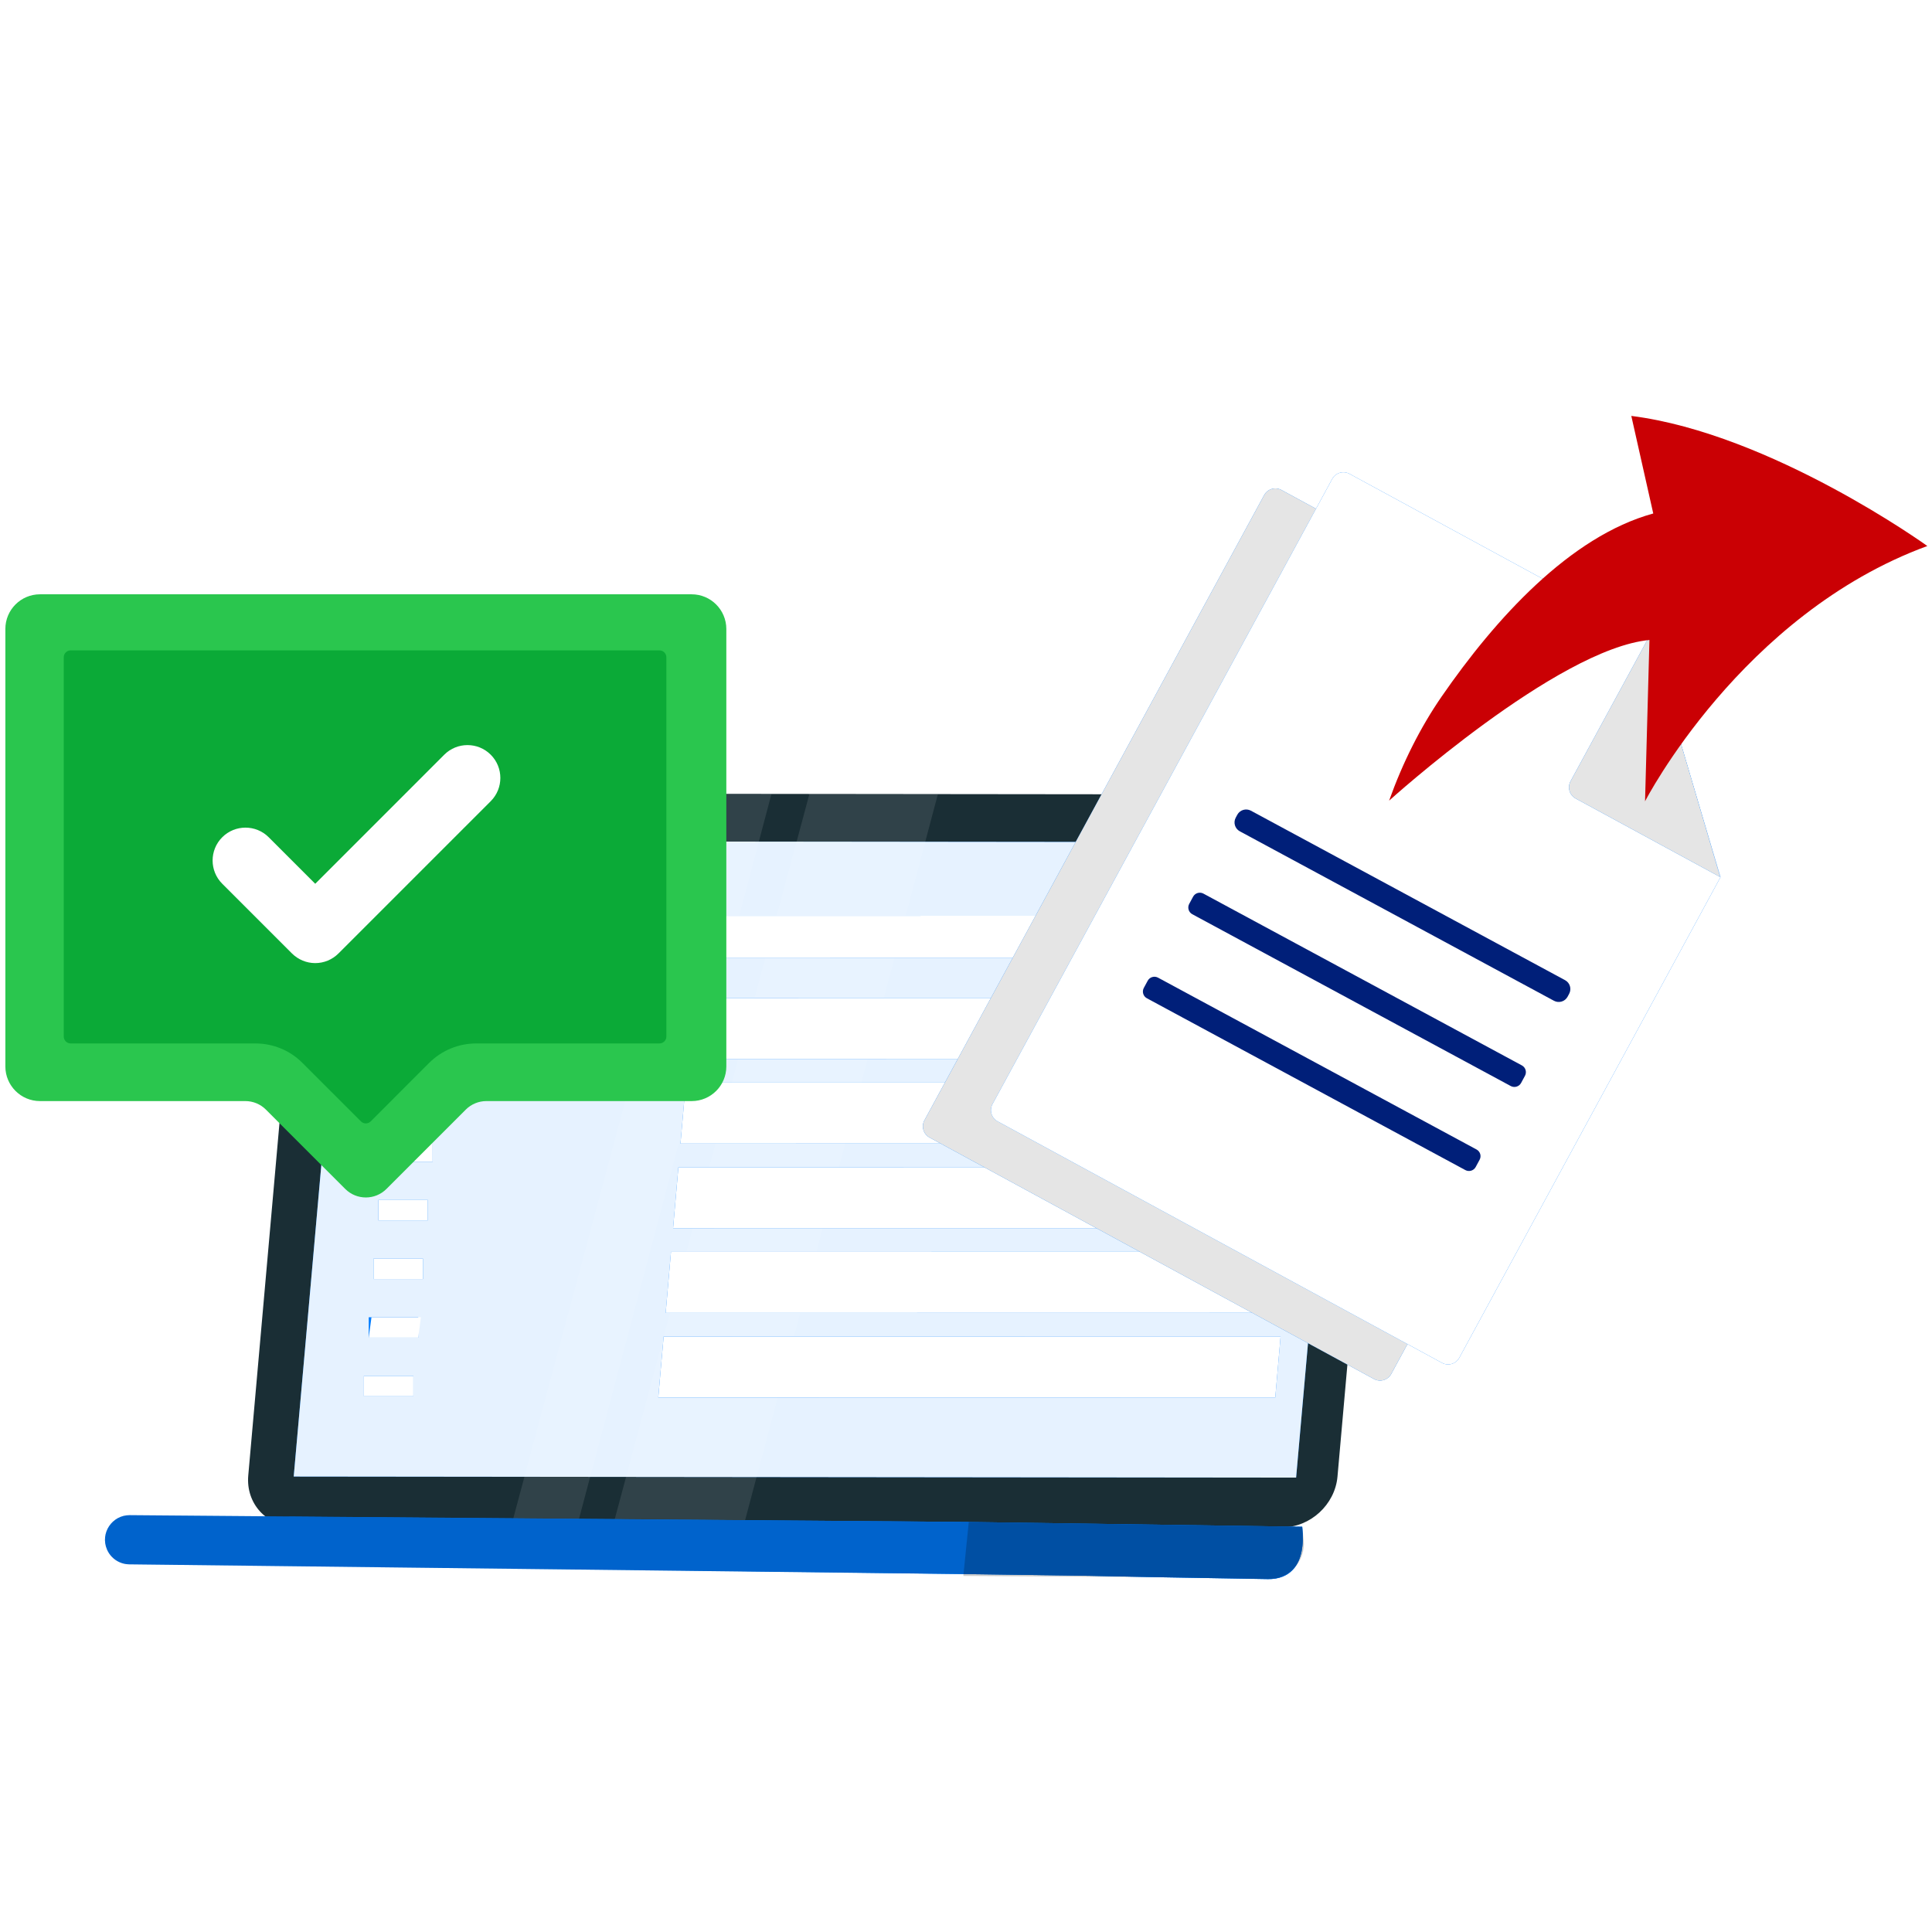 <?xml version="1.0" encoding="utf-8"?>
<!-- Generator: Adobe Illustrator 24.2.1, SVG Export Plug-In . SVG Version: 6.00 Build 0)  -->
<svg version="1.1" id="Layer_1" xmlns="http://www.w3.org/2000/svg" xmlns:xlink="http://www.w3.org/1999/xlink" x="0px" y="0px"
	 viewBox="0 0 360 360" style="enable-background:new 0 0 360 360;" xml:space="preserve">
<style type="text/css">
	.st0{fill:#CC0004;}
	.st1{fill:#001F79;}
	.st2{fill:#181818;}
	.st3{fill:#7F868F;}
	.st4{fill:#FFFFFF;}
	.st5{fill:#F03800;}
	.st6{fill:#F20000;}
	.st7{fill:#FF9100;}
	.st8{fill:#FF641A;}
	.st9{fill:#FFB743;}
	.st10{fill:#FFA300;}
	.st11{fill:#704C55;}
	.st12{fill:#5B362A;}
	.st13{fill:#F79E1C;}
	.st14{fill:#D88A19;}
	.st15{fill:#F4AB37;}
	.st16{fill:#2353CC;}
	.st17{fill:#F78E36;}
	.st18{fill:#F86F1B;}
	.st19{fill:#FFC41D;}
	.st20{fill:#BF8E13;}
	.st21{fill:#FDD9B4;}
	.st22{fill:#FAB684;}
	.st23{fill:#DDA20E;}
	.st24{fill:#D8A177;}
	.st25{fill:#E0A882;}
	.st26{fill:#ECB784;}
	.st27{fill:#DDB7A0;}
	.st28{fill:#D6A889;}
	.st29{fill:#CC9675;}
	.st30{fill:#C4845C;}
	.st31{fill:#F4FBFF;}
	.st32{fill:#4380A0;}
	.st33{fill:#F3F3F3;}
	.st34{fill:#E4E4E4;}
	.st35{fill:#1F4AA0;}
	.st36{fill:#1AA334;}
	.st37{fill:#0D6B1D;}
	.st38{fill:#43809F;}
	.st39{fill:#4176E0;}
	.st40{fill:#79A73A;}
	.st41{fill:#AAC16B;}
	.st42{fill:#DCD9DC;}
	.st43{fill:#890007;}
	.st44{fill:#FFFFFF;stroke:#FFFFFF;stroke-width:7;stroke-miterlimit:10;}
	.st45{fill:#E27B62;}
	.st46{fill:#007CFF;}
	.st47{fill:#1A2E35;}
	.st48{opacity:0.9;fill:#FFFFFF;}
	.st49{opacity:0.1;fill:#FFFFFF;enable-background:new    ;}
	.st50{opacity:0.2;}
	.st51{fill:#E5E5E5;}
	.st52{opacity:0.7;fill:#FFFFFF;}
	.st53{fill:#CA0004;}
	.st54{fill:#4976F2;}
	.st55{opacity:0.3;fill:url(#SVGID_1_);}
	.st56{fill:url(#SVGID_2_);}
	.st57{fill:url(#SVGID_3_);}
	.st58{fill:url(#SVGID_4_);}
	.st59{fill:url(#SVGID_5_);}
	.st60{fill:url(#SVGID_6_);}
	.st61{fill:url(#SVGID_7_);}
	.st62{fill:url(#SVGID_8_);}
	.st63{fill:url(#SVGID_9_);}
	.st64{filter:url(#Adobe_OpacityMaskFilter);}
	.st65{filter:url(#Adobe_OpacityMaskFilter_1_);}
	.st66{mask:url(#SVGID_10_);fill:url(#SVGID_11_);}
	.st67{fill:url(#SVGID_12_);}
	.st68{opacity:0.72;fill:#D9D9D9;}
	.st69{fill:#EEA886;}
	.st70{fill:#292C47;}
	.st71{fill:#C4C6D1;}
	.st72{fill:#191817;}
	.st73{fill:#A77860;}
	.st74{fill:#C98462;}
	.st75{fill:#807066;}
	.st76{fill:#ECEFF1;}
	.st77{fill:#78B4ED;}
	.st78{fill:#FFD15B;}
	.st79{fill:#F5F5F5;}
	.st80{fill:#E6E6E6;}
	.st81{fill:#E2A40A;}
	.st82{fill:#FFCEBF;}
	.st83{fill:#FFB09E;}
	.st84{fill:#7A6D79;}
	.st85{fill:#685E68;}
	.st86{fill:#EFEDEF;}
	.st87{fill:#E5E1E5;}
	.st88{fill:#C9BFC8;}
	.st89{fill:#000102;}
	.st90{fill:#FAEBC8;}
	.st91{fill:#F5DCB4;}
	.st92{fill:#FFC350;}
	.st93{fill:#E6AA46;}
	.st94{fill:#5D5360;}
	.st95{fill:#FFFFFF;stroke:#FFFFFF;stroke-width:3;stroke-miterlimit:10;}
	.st96{fill:#E4EAF8;}
	.st97{fill:#D8DCE5;}
	.st98{fill:#F5F8F9;}
	.st99{opacity:0.3;fill:url(#SVGID_13_);}
	.st100{fill:#0A49C6;}
	.st101{fill:#042E99;}
	.st102{fill:#F9FBFC;}
	.st103{fill:#113C7A;}
	.st104{fill:#CFE3FF;}
	.st105{fill:none;}
	.st106{opacity:0.3;fill:url(#SVGID_14_);}
	.st107{fill:#FF9D6F;}
	.st108{fill:#FF7C40;}
	.st109{fill:#070707;}
	.st110{fill:#1564E8;}
	.st111{opacity:0.3;fill:url(#SVGID_15_);}
	.st112{fill:#4690F9;}
	.st113{fill:#595959;}
	.st114{fill:#2D2D2D;}
	.st115{fill:#9B0008;}
	.st116{fill:#0030A8;}
	.st117{fill:#CC0004;stroke:#FF0004;stroke-width:26;stroke-miterlimit:10;}
	.st118{fill:#01207A;}
	.st119{fill:#E0E0E0;}
	.st120{fill:#EBEBEB;}
	.st121{fill:#FAFAFA;}
	.st122{fill:#E8505B;}
	.st123{opacity:0.3;}
	.st124{fill:#455A64;}
	.st125{fill:url(#SVGID_16_);}
	.st126{fill:#F0C000;}
	.st127{fill:#E95D5B;}
	.st128{fill:#D83226;}
	.st129{fill-rule:evenodd;clip-rule:evenodd;fill:#181818;}
	.st130{fill:#0CAC00;}
	.st131{fill:#2AC64E;}
	.st132{fill:#0BAA37;}
</style>
<g>
	<g>
		<path class="st45" d="M93.95,255.28l14.56-5.91l-0.28,23.33c0,0-6.94,5.69-14.34,7.63c-7.1,1.87-13.5-4.87-11.47-11.93l0,0
			C84.1,262.53,88.34,257.71,93.95,255.28z"/>
		<path class="st45" d="M126.51,256.73l-1.11,8.51c-0.32,2.63-2.32,4.75-4.93,5.23l-12.34,2.23l0.28-23.33l12.4,0.71
			c3.29,0.1,5.86,2.84,5.74,6.14C126.54,256.38,126.53,256.55,126.51,256.73z"/>
		<polygon points="108.52,249.37 108.38,249.41 108.39,249.35 		"/>
		<polygon class="st46" points="241.51,275.33 54.73,275.13 65.22,156.74 251.99,156.94 		"/>
		<path class="st47" d="M238.93,284.6l-184.05-0.2c-5.22-0.01-9.08-4.24-8.62-9.46l10.42-117.65c0.46-5.22,5.07-9.45,10.29-9.44
			l184.05,0.2c5.22,0.01,9.08,4.24,8.62,9.46l-10.42,117.65C248.75,280.37,244.15,284.6,238.93,284.6z"/>
		<polygon class="st46" points="241.51,275.33 54.73,275.13 65.22,156.74 251.99,156.94 		"/>
		<polygon class="st48" points="241.51,275.33 54.73,275.13 65.22,156.74 251.99,156.94 		"/>
		<polygon class="st49" points="131.87,147.98 95.25,284.39 107.52,284.4 143.74,147.99 		"/>
		<polygon class="st49" points="150.81,148 114.19,284.41 138.53,284.43 174.75,148.02 		"/>
		<path class="st46" d="M180.53,283.6l62.12,0.89c0.76,7.25-2.43,9.82-6.38,9.75l-19.87-0.34l-13.27-0.27l-20.62-0.29l-127.97-1.68
			l-0.63-9.04L180.53,283.6z"/>
		<path class="st46" d="M180.53,283.6l62.12,0.89c0.76,7.25-2.43,9.82-6.38,9.75l-19.87-0.34l-13.27-0.27l-20.62-0.29l-158.42-1.85
			c-1.82-0.02-3.45-1.11-4.16-2.78l0,0c-1.29-3.04,0.95-6.4,4.25-6.38L180.53,283.6z"/>
		<path class="st50" d="M180.53,283.6l62.12,0.89c0.76,7.25-2.43,9.82-6.38,9.75l-19.87-0.34l-13.27-0.27l-20.62-0.29l-158.42-1.85
			c-1.82-0.02-3.45-1.11-4.16-2.78l0,0c-1.29-3.04,0.95-6.4,4.25-6.38L180.53,283.6z"/>
		<path class="st50" d="M242.65,284.48l0.27,2.52c0.41,3.9-2.69,7.3-6.65,7.23l-19.87-0.34l-36.9-0.24l1.02-10.06L242.65,284.48z"/>
		<polygon class="st46" points="243.14,197.3 128.17,197.32 129.17,185.96 244.13,185.94 		"/>
		<polygon class="st4" points="243.14,197.3 128.17,197.32 129.17,185.96 244.13,185.94 		"/>
		<polygon class="st46" points="241.76,213.07 126.8,213.09 127.79,201.73 242.76,201.71 		"/>
		<polygon class="st4" points="241.76,213.07 126.8,213.09 127.79,201.73 242.76,201.71 		"/>
		<polygon class="st46" points="240.39,228.85 125.42,228.86 126.41,217.5 241.38,217.48 		"/>
		<polygon class="st4" points="240.39,228.85 125.42,228.86 126.41,217.5 241.38,217.48 		"/>
		<polygon class="st46" points="239.01,244.62 124.04,244.64 125.03,233.27 240,233.26 		"/>
		<polygon class="st4" points="239.01,244.62 124.04,244.64 125.03,233.27 240,233.26 		"/>
		<polygon class="st46" points="237.63,260.39 122.66,260.41 123.66,249.05 238.62,249.03 		"/>
		<polygon class="st4" points="237.63,260.39 122.66,260.41 123.66,249.05 238.62,249.03 		"/>
		<rect x="72.3" y="201.75" class="st46" width="9.22" height="3.8"/>
		<rect x="72.3" y="201.75" class="st4" width="9.22" height="3.8"/>
		<rect x="71.4" y="212.67" class="st46" width="9.22" height="3.8"/>
		<rect x="71.4" y="212.67" class="st4" width="9.22" height="3.8"/>
		<rect x="70.5" y="223.6" class="st46" width="9.22" height="3.8"/>
		<rect x="70.5" y="223.6" class="st4" width="9.22" height="3.8"/>
		<rect x="69.6" y="234.53" class="st46" width="9.22" height="3.8"/>
		<rect x="69.6" y="234.53" class="st4" width="9.22" height="3.8"/>
		<rect x="68.71" y="245.45" class="st46" width="9.22" height="3.8"/>
		<polygon class="st4" points="68.71,249.25 69.22,245.45 78.43,245.45 77.93,249.25 		"/>
		<rect x="67.81" y="256.38" class="st46" width="9.22" height="3.8"/>
		<rect x="67.81" y="256.38" class="st4" width="9.22" height="3.8"/>
		<polygon class="st46" points="91.56,191.68 72.22,197.95 72.64,192.96 83.25,191.71 72.84,190.54 73.26,185.55 		"/>
		<polygon class="st46" points="208.63,178.51 128.97,178.52 129.66,170.65 209.32,170.64 		"/>
		<polygon class="st4" points="208.63,178.51 128.97,178.52 129.66,170.65 209.32,170.64 		"/>
		<polygon class="st46" points="101.17,178.04 89.49,178.07 94.33,175.27 95.57,176.51 97.02,175.35 		"/>
		<polygon class="st46" points="93.87,174.88 89.03,177.69 89.68,170.76 		"/>
		<polygon class="st46" points="102.2,171.07 101.54,177.65 97.39,174.95 		"/>
		
			<rect x="95.51" y="173.85" transform="matrix(0.717 -0.697 0.697 0.717 -94.1 115.85)" class="st4" width="0.38" height="0.05"/>
		
			<rect x="95.71" y="173.69" transform="matrix(0.754 -0.656 0.656 0.754 -90.619 105.538)" class="st4" width="0.05" height="0.38"/>
		<polygon class="st46" points="102.23,170.41 97.04,174.75 95.6,175.91 94.35,174.67 90.16,170.54 89.82,170.21 		"/>
		<rect x="73.66" y="170.85" class="st46" width="9.22" height="1.14"/>
		<rect x="73.54" y="173.75" class="st46" width="9.22" height="1.14"/>
		<rect x="73.42" y="176.66" class="st46" width="9.22" height="1.14"/>
	</g>
	<g>
		<path class="st46" d="M261.33,123.66h-12.69c-1.15,0-2.08-0.93-2.08-2.08c0-1.15,0.93-2.08,2.08-2.08h12.69
			c1.15,0,2.08,0.93,2.08,2.08C263.41,122.73,262.48,123.66,261.33,123.66z"/>
		<path class="st4" d="M261.33,123.66h-12.69c-1.15,0-2.08-0.93-2.08-2.08c0-1.15,0.93-2.08,2.08-2.08h12.69
			c1.15,0,2.08,0.93,2.08,2.08C263.41,122.73,262.48,123.66,261.33,123.66z"/>
		<path class="st46" d="M307.9,166.45l-48.66,89.56c-0.63,1.15-2.07,1.58-3.22,0.95l-82.81-45c-1.15-0.63-1.58-2.07-0.95-3.22
			l63.3-116.49c0.63-1.15,2.07-1.58,3.22-0.95l55.8,30.32L307.9,166.45z"/>
		<path class="st51" d="M307.9,166.45l-48.66,89.56c-0.63,1.15-2.07,1.58-3.22,0.95l-82.81-45c-1.15-0.63-1.58-2.07-0.95-3.22
			l63.3-116.49c0.63-1.15,2.07-1.58,3.22-0.95l55.8,30.32L307.9,166.45z"/>
		
			<rect x="213.5" y="169.6" transform="matrix(0.88 0.475 -0.475 0.88 111.37 -97.453)" class="st46" width="70.27" height="4.36"/>
		
			<rect x="205.05" y="185.27" transform="matrix(0.88 0.475 -0.475 0.88 117.795 -91.562)" class="st46" width="70.27" height="4.36"/>
		
			<rect x="196.6" y="200.93" transform="matrix(0.88 0.475 -0.475 0.88 124.22 -85.671)" class="st46" width="70.27" height="4.36"/>
		<path class="st46" d="M294.64,121.58l-14.68,27.01c-0.63,1.15-0.2,2.6,0.95,3.22l26.93,14.63L294.64,121.58z"/>
		<path class="st52" d="M294.64,121.58l-14.68,27.01c-0.63,1.15-0.2,2.6,0.95,3.22l26.93,14.63L294.64,121.58z"/>
		<path class="st46" d="M320.59,163.44L271.92,253c-0.63,1.15-2.07,1.58-3.22,0.95l-82.81-45c-1.15-0.63-1.58-2.07-0.95-3.22
			l63.3-116.49c0.63-1.15,2.07-1.58,3.22-0.95l55.8,30.32L320.59,163.44z"/>
		<path class="st4" d="M320.59,163.44L271.92,253c-0.63,1.15-2.07,1.58-3.22,0.95l-82.81-45c-1.15-0.63-1.58-2.07-0.95-3.22
			l63.3-116.49c0.63-1.15,2.07-1.58,3.22-0.95l55.8,30.32L320.59,163.44z"/>
		<path class="st1" d="M291.63,182.64l-58.54-31.58c-0.91-0.49-2.05-0.15-2.54,0.76l-0.29,0.54c-0.49,0.91-0.15,2.05,0.76,2.54
			l58.54,31.58c0.91,0.49,2.05,0.15,2.54-0.76l0.29-0.54C292.88,184.27,292.54,183.13,291.63,182.64z"/>
		<path class="st1" d="M283.59,198.53l-59.35-32.02c-0.69-0.37-1.55-0.11-1.92,0.57l-0.73,1.35c-0.37,0.69-0.11,1.55,0.57,1.92
			l59.35,32.02c0.69,0.37,1.55,0.11,1.92-0.57l0.73-1.35C284.53,199.76,284.27,198.9,283.59,198.53z"/>
		<path class="st1" d="M275.13,214.19l-59.35-32.02c-0.69-0.37-1.55-0.11-1.92,0.57l-0.73,1.35c-0.37,0.69-0.11,1.55,0.57,1.92
			l59.35,32.02c0.69,0.37,1.55,0.11,1.92-0.57l0.73-1.35C276.08,215.42,275.82,214.56,275.13,214.19z"/>
		<path class="st46" d="M307.33,118.56l-14.68,27.01c-0.63,1.15-0.2,2.6,0.95,3.22l26.93,14.63L307.33,118.56z"/>
		<path class="st51" d="M307.33,118.56l-14.68,27.01c-0.63,1.15-0.2,2.6,0.95,3.22l26.93,14.63L307.33,118.56z"/>
		<path class="st53" d="M303.97,77.5l4.09,18.18c-15.51,4.26-29.42,19.61-39.43,34.11c-3.95,5.72-7.29,12.38-9.79,19.4
			c0,0,31.27-28.28,48.51-29.94l-0.82,30.06c0,0,17.88-34.83,52.6-47.57C359.13,101.73,330.04,80.79,303.97,77.5z"/>
	</g>
	<g>
		<path class="st131" d="M128.88,110.74H7.45c-3.56,0-6.45,2.89-6.45,6.45v81.53c0,3.56,2.89,6.45,6.45,6.45h38.26
			c1.44,0,2.82,0.57,3.84,1.59l14.78,14.78c2.12,2.12,5.56,2.12,7.68,0l14.78-14.78c1.02-1.02,2.4-1.59,3.84-1.59h38.26
			c3.56,0,6.45-2.89,6.45-6.45v-81.53C135.33,113.63,132.44,110.74,128.88,110.74z"/>
		<path class="st132" d="M56.38,198.08c-2.35-2.36-5.48-3.65-8.82-3.65H13.17c-0.71,0-1.29-0.58-1.29-1.29v-70.66
			c0-0.71,0.58-1.29,1.29-1.29h109.71c0.71,0,1.29,0.58,1.29,1.29v70.66c0,0.71-0.58,1.29-1.29,1.29H88.76
			c-3.33,0-6.46,1.3-8.82,3.65l-10.86,10.87c-0.51,0.51-1.32,0.51-1.83,0L56.38,198.08z"/>
		<path class="st4" d="M58.74,179.46c-1.62,0-3.18-0.65-4.33-1.79l-13-13c-2.39-2.39-2.39-6.27,0-8.66c2.39-2.39,6.27-2.39,8.66,0
			l8.67,8.67l24.04-24.05c2.39-2.39,6.27-2.39,8.66,0c2.39,2.39,2.39,6.27,0,8.66l-28.38,28.38
			C61.92,178.81,60.37,179.46,58.74,179.46z"/>
	</g>
</g>
</svg>
